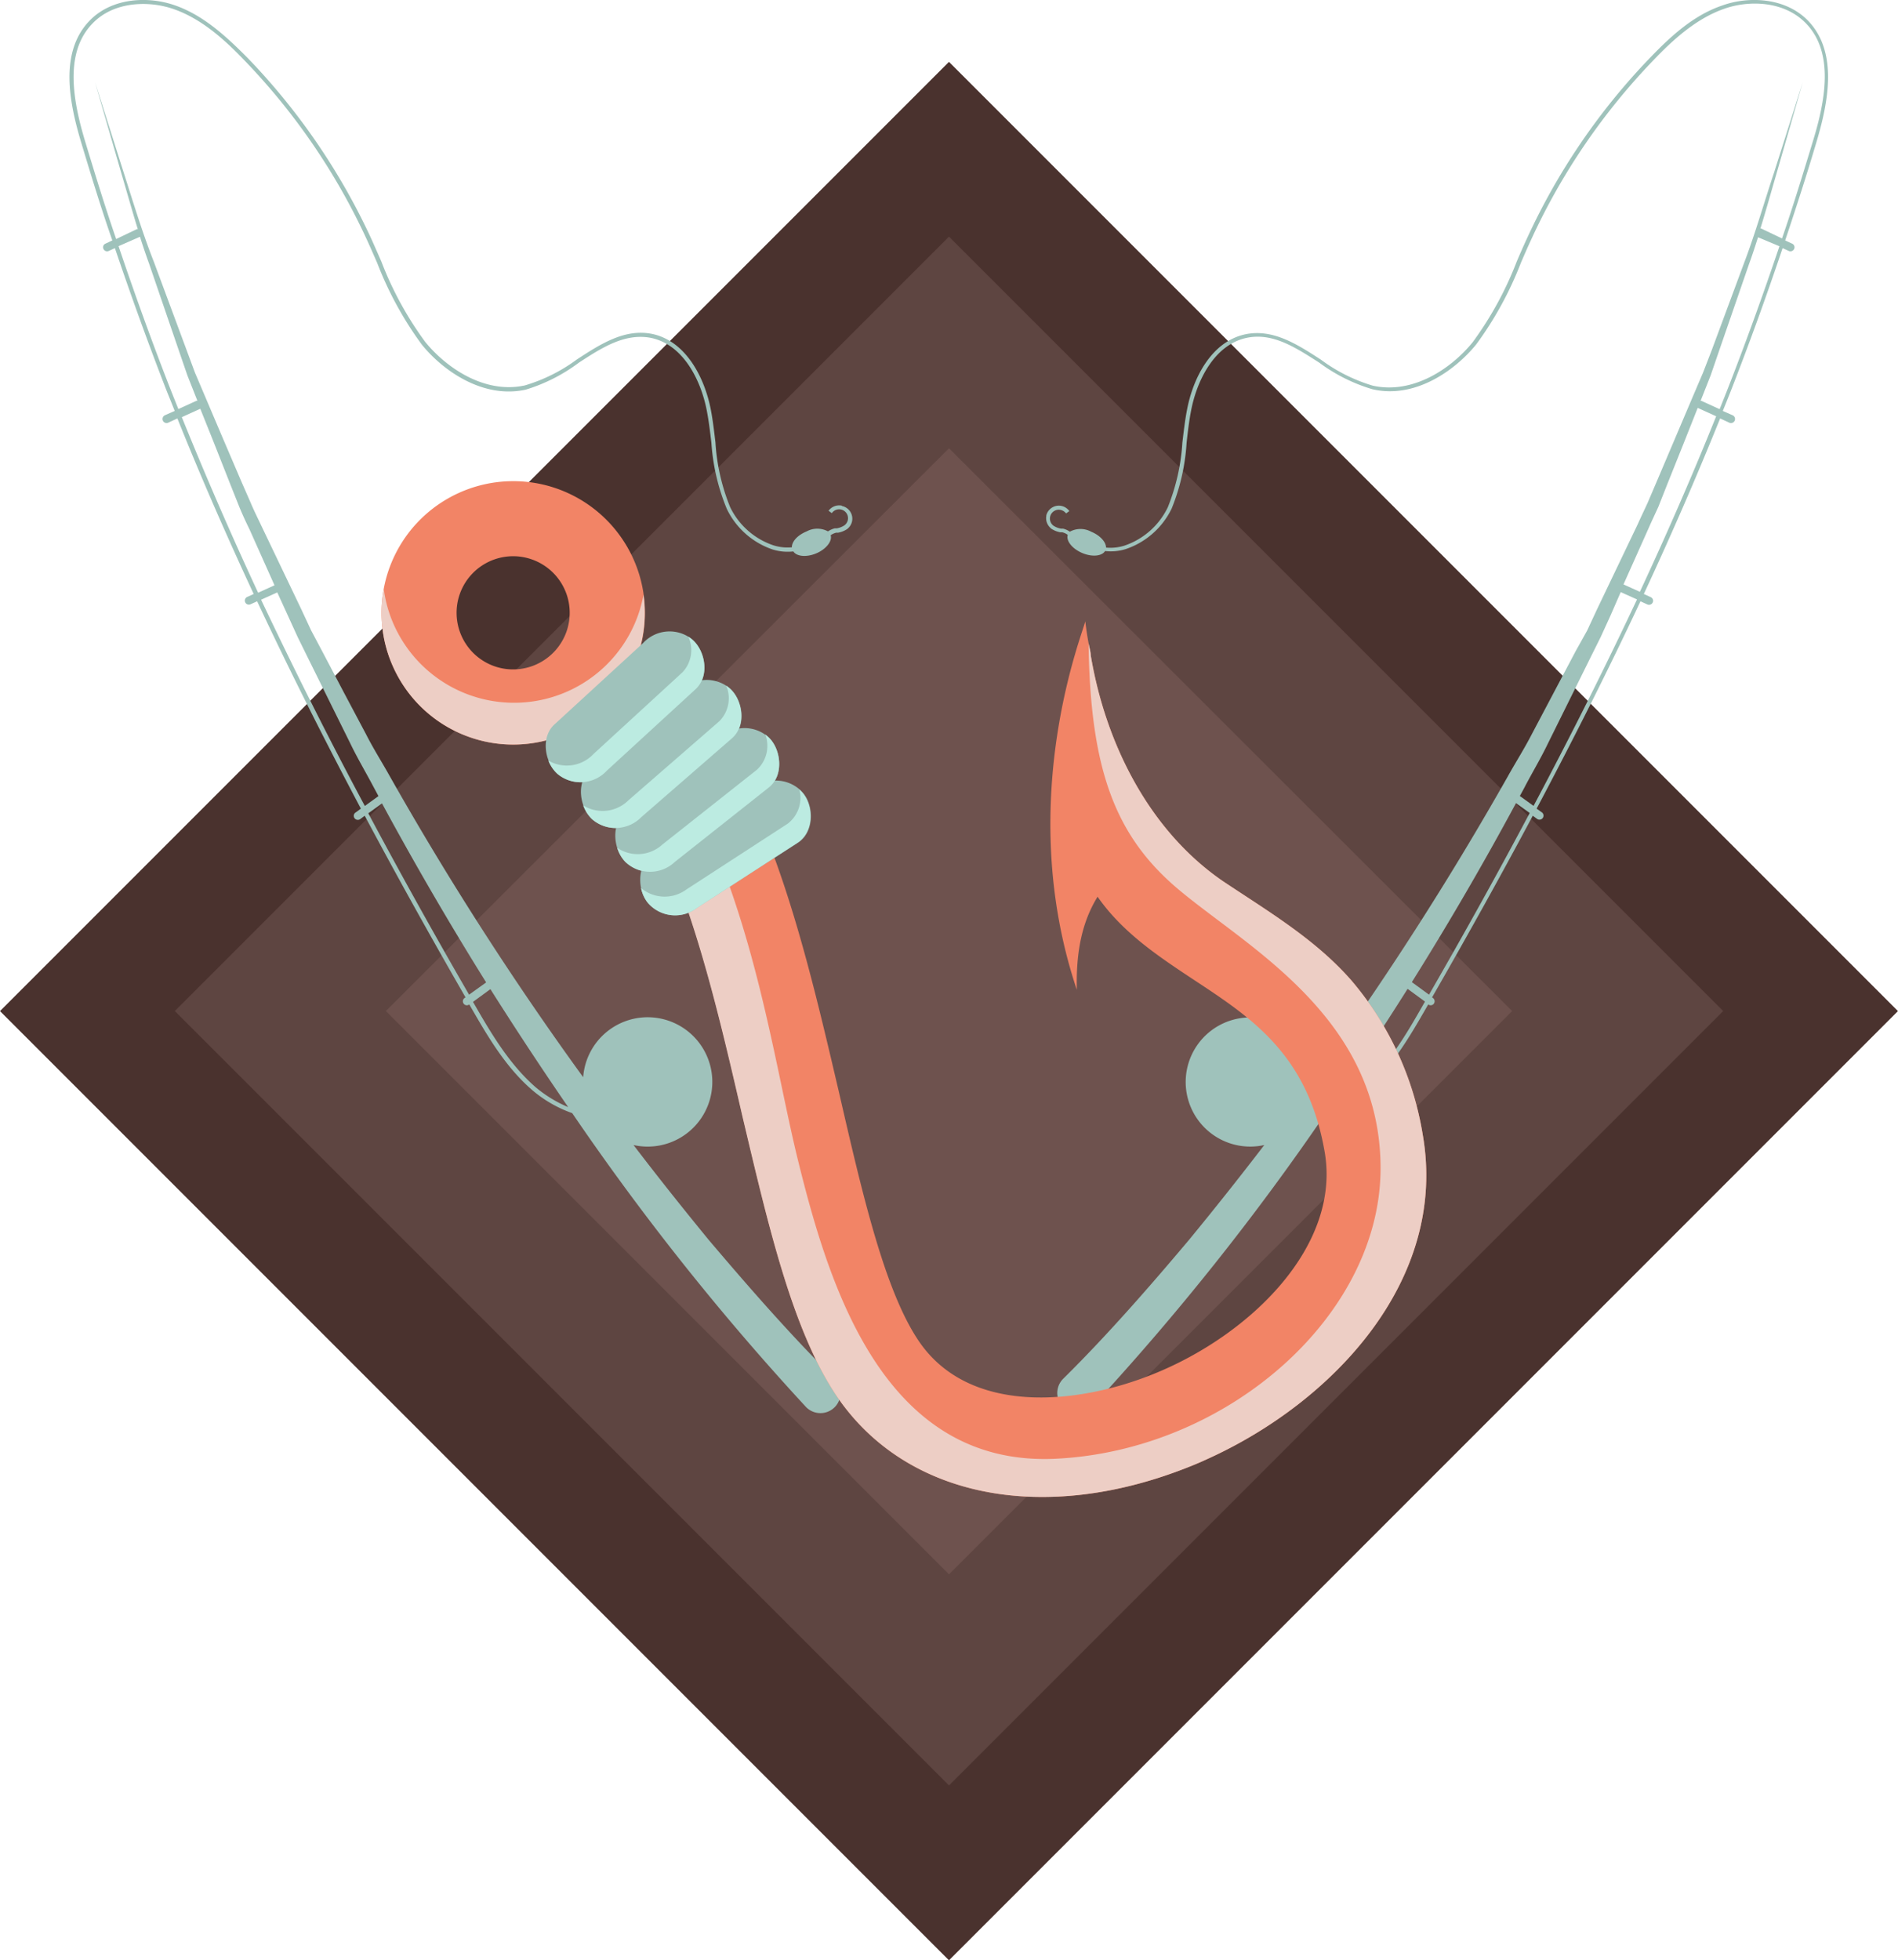 <svg xmlns="http://www.w3.org/2000/svg" viewBox="0 0 192.28 198.54"><defs><style>.cls-1{isolation:isolate;}.cls-2{fill:#4a322e;}.cls-3{fill:#5e4541;}.cls-4{fill:#6e524e;}.cls-5{fill:#9fc2bb;}.cls-6{fill:#f28466;}.cls-7,.cls-9{fill:#edcec5;}.cls-10,.cls-7,.cls-8{mix-blend-mode:multiply;}.cls-10{fill:#bcebe1;}</style></defs><g class="cls-1"><g id="OBJECTS"><rect class="cls-2" x="67.53" y="61.68" width="135.96" height="135.96" transform="translate(92 -85.1) rotate(45)"/><path class="cls-3" d="M57.08,129.66l78.43,78.43,78.43-78.43L135.51,51.23Z" transform="translate(-39.37 -27.26)"/><path class="cls-4" d="M78.46,129.66l57.05,57.05,57.05-57.05-57.05-57Z" transform="translate(-39.37 -27.26)"/><path class="cls-5" d="M145.38,79.46a1.32,1.32,0,0,0,.39,1.25l.09.09a2.51,2.51,0,0,0,.92.37l.2,0a1.54,1.54,0,0,1,.56.26c-.19.6.45,1.41,1.47,1.84s2,.31,2.31-.2a5.12,5.12,0,0,0,2.07-.19,8,8,0,0,0,4.68-4.12,21.15,21.15,0,0,0,1.51-6.65c.12-1.09.25-2.21.46-3.29.61-3.14,2.43-6.72,5.71-7.36,2.61-.5,4.87,1,7.27,2.53a17.2,17.2,0,0,0,5.38,2.69c4.29,1,8.35-1.86,10.53-4.55a35.49,35.49,0,0,0,4.52-8.26c.33-.76.65-1.51,1-2.26a65.59,65.59,0,0,1,12.47-18.3c1.92-2,4.27-4.17,7.15-5.17,2.52-.88,6-.78,8.19,1.42,3,3,2,8,.77,12-1,3.29-2,6.57-3.13,9.85l-2.1-1-.09,0c.58-1.88,1.11-3.78,1.66-5.67L222,35.6l-2.9,9.12c-1,3-1.88,6.1-3,9.06l-3.34,9L211.9,65l-.94,2.2-1.87,4.4L207.22,76l-.94,2.2c-.33.72-.68,1.44-1,2.16l-4.12,8.61-1,2.15L199,93.2l-2.23,4.22-2.23,4.22c-.73,1.42-1.58,2.76-2.36,4.15a322.68,322.68,0,0,1-19.63,30.57,6.54,6.54,0,1,0-5.1,6.87q-3.74,4.88-7.63,9.61c-4.07,4.83-8.28,9.65-12.68,14l-.06.06a2,2,0,1,0,2.87,2.89l0,0A258.22,258.22,0,0,0,173.69,140a12.91,12.91,0,0,0,3.95-2.29c2.74-2.33,4.58-5.52,6.2-8.34l.22-.38h0a.4.4,0,0,0,.57-.08.41.41,0,0,0-.09-.57l-.09-.07c3.67-6.39,7.06-12.5,10.2-18.39l.47.34a.41.41,0,0,0,.48-.66l-.56-.4c3.87-7.3,7.36-14.26,10.52-21l.7.32a.41.41,0,0,0,.54-.2.4.4,0,0,0-.2-.54l-.7-.32c2.83-6.08,5.4-12,7.73-17.78l.93.43a.41.41,0,0,0,.34-.75l-1-.44c.25-.61.5-1.23.74-1.84,1.89-4.82,3.66-9.72,5.32-14.65l.63.29a.41.41,0,0,0,.54-.21.4.4,0,0,0-.2-.53l-.71-.33c1.1-3.29,2.17-6.59,3.15-9.9,1.23-4.1,2.24-9.21-.87-12.39-2.3-2.33-6-2.45-8.61-1.52-3,1-5.36,3.24-7.31,5.26a66,66,0,0,0-12.55,18.42c-.35.75-.68,1.51-1,2.26a35.18,35.18,0,0,1-4.46,8.17c-2.11,2.61-6,5.32-10.13,4.41a16.92,16.92,0,0,1-5.25-2.63c-2.36-1.53-4.8-3.12-7.57-2.59-3.48.68-5.39,4.41-6,7.68-.21,1.09-.34,2.23-.47,3.32a21,21,0,0,1-1.47,6.53,7.56,7.56,0,0,1-4.42,3.9,4.74,4.74,0,0,1-1.84.19c0-.57-.61-1.24-1.51-1.61a2.27,2.27,0,0,0-2.16,0,2,2,0,0,0-.69-.31l-.2,0a2,2,0,0,1-.77-.3.9.9,0,0,1,.37-1.6.93.93,0,0,1,.91.36l.33-.24a1.31,1.31,0,0,0-2.34.47ZM184.14,128l-1.74-1.27q5.58-8.9,10.55-18.13l1.39,1C191.2,115.52,187.81,121.63,184.14,128Zm-6.77,9.36a13.19,13.19,0,0,1-3.27,2q4.05-5.89,7.87-11.95l1.76,1.29-.24.42C181.88,131.94,180.06,135.09,177.37,137.38Zm26.19-50.13,1.65.74c-3.15,6.71-6.62,13.64-10.48,20.91l-1.39-1c.2-.37.41-.74.6-1.12.75-1.41,1.57-2.79,2.26-4.23l2.13-4.3,2.13-4.3,1.07-2.15,1-2.19Zm7.8-18.66s0,0,0,0l1.87.85c-2.33,5.8-4.9,11.7-7.73,17.78l-1.66-.75,2.53-5.66c.32-.73.66-1.45,1-2.19l.88-2.23L210,72Zm8.28-16.37c-1.67,4.94-3.44,9.85-5.33,14.67l-.73,1.83-1.84-.84-.09,0,.14-.35.88-2.23.78-2.27L216.56,54c.33-.9.62-1.8.91-2.71Z" transform="translate(-39.37 -27.26)"/><path class="cls-5" d="M124.63,78.47a1.33,1.33,0,0,0-1.32.52l.33.24a.9.9,0,1,1,1.27,1.24,2,2,0,0,1-.77.3l-.2,0a2.11,2.11,0,0,0-.69.31,2.27,2.27,0,0,0-2.16,0c-.9.37-1.5,1-1.5,1.61a4.71,4.71,0,0,1-1.84-.19,7.53,7.53,0,0,1-4.42-3.9,20.69,20.69,0,0,1-1.48-6.53c-.13-1.09-.26-2.23-.47-3.32-.63-3.27-2.55-7-6-7.68-2.77-.53-5.21,1.06-7.56,2.59a17,17,0,0,1-5.26,2.63c-4.1.91-8-1.8-10.12-4.41A34.82,34.82,0,0,1,78,53.74c-.33-.75-.66-1.51-1-2.26A66.26,66.26,0,0,0,64.39,33.06c-2-2-4.34-4.23-7.3-5.26-2.65-.93-6.32-.81-8.61,1.52-3.12,3.18-2.11,8.29-.88,12.39,1,3.31,2,6.61,3.15,9.9l-.7.33a.39.39,0,0,0-.2.53.4.4,0,0,0,.53.21l.63-.29c1.67,4.93,3.44,9.83,5.32,14.65.25.61.5,1.23.74,1.84l-1,.44a.42.42,0,0,0-.2.54.41.41,0,0,0,.54.21l.93-.43c2.33,5.8,4.9,11.7,7.73,17.78l-.7.32a.41.41,0,0,0,.34.74l.71-.32c3.15,6.73,6.64,13.69,10.51,21l-.55.4a.4.4,0,0,0-.09.57.41.41,0,0,0,.57.09l.46-.34c3.14,5.89,6.53,12,10.21,18.39l-.1.07a.41.41,0,0,0-.09.57.4.4,0,0,0,.57.08h0l.22.38c1.63,2.82,3.47,6,6.21,8.34a12.79,12.79,0,0,0,4,2.29,257.06,257.06,0,0,0,23.71,29.79l0,0a2,2,0,0,0,2.87-2.89l-.06-.06c-4.41-4.38-8.62-9.2-12.69-14-2.59-3.16-5.14-6.36-7.62-9.61a6.55,6.55,0,1,0-5.1-6.87,320.8,320.8,0,0,1-19.64-30.57c-.78-1.39-1.63-2.73-2.35-4.15l-2.24-4.22L72,93.2l-1.12-2.11-1-2.15-4.12-8.61c-.34-.72-.7-1.44-1-2.16L63.81,76l-1.88-4.39-1.87-4.4L59.12,65l-.83-2.24-3.34-9c-1.18-3-2.08-6-3.06-9.06L49,35.6l2.66,9.2c.56,1.89,1.09,3.79,1.67,5.67l-.1,0-2.09,1C50,48.17,49,44.89,48,41.6c-1.2-4-2.19-9,.78-12,2.14-2.2,5.66-2.3,8.18-1.42,2.88,1,5.23,3.17,7.15,5.17a65.62,65.62,0,0,1,12.48,18.3c.34.75.67,1.5,1,2.26a35.49,35.49,0,0,0,4.52,8.26c2.18,2.69,6.24,5.5,10.53,4.55A17.36,17.36,0,0,0,98,64c2.39-1.56,4.66-3,7.26-2.53,3.28.64,5.1,4.22,5.71,7.36.21,1.08.34,2.2.47,3.29A21.15,21.15,0,0,0,113,78.8a8,8,0,0,0,4.67,4.12,5.13,5.13,0,0,0,2.07.19c.33.51,1.32.61,2.31.2s1.66-1.24,1.47-1.84a1.59,1.59,0,0,1,.57-.26l.19,0a2.44,2.44,0,0,0,.92-.37l.1-.09a1.31,1.31,0,0,0-.63-2.24ZM76.68,109.63l1.39-1q5,9.24,10.55,18.13L86.89,128C83.21,121.63,79.82,115.52,76.68,109.63Zm10.85,19.52-.24-.42,1.76-1.29q3.83,6.06,7.88,11.95a13.07,13.07,0,0,1-3.28-2C91,135.09,89.14,131.94,87.53,129.15Zm-19-39.55,1,2.19,1.06,2.15,2.13,4.3,2.13,4.3c.69,1.44,1.51,2.82,2.26,4.23l.6,1.12-1.38,1C72.44,101.63,69,94.7,65.82,88l1.64-.74ZM61,72l1.76,4.46.89,2.23c.31.74.64,1.46,1,2.19l2.53,5.66-1.66.75c-2.83-6.08-5.39-12-7.73-17.78l1.87-.85a.09.09,0,0,0,0,0ZM53.55,51.24c.29.91.59,1.81.92,2.71L57.57,63l.78,2.27.88,2.23.14.35-.09,0-1.84.84-.73-1.83c-1.89-4.82-3.66-9.73-5.33-14.67Z" transform="translate(-39.37 -27.26)"/><path class="cls-6" d="M124.19,168.74c7,10.24,21,13,35.85,7,.58-.23,1.15-.48,1.73-.75,12.55-5.7,24.29-18,21.74-32.76a32,32,0,0,0-7.2-15.63c-3.65-4.19-8.41-7-13-10.06-7.53-5.14-11.95-14-13.44-22.91,0-.33-.14-.76-.22-1.22-.18-1-.23-1.41-.34-2.24.07.48-7.37,17.93-.85,37.34-.1-4.06.61-7,2.1-9.43,2.55,3.66,6.21,6.07,9.76,8.42,5.94,3.91,11.55,7.61,13.25,17.44,1.64,9.5-7.47,18.5-17.34,22.48-7.78,3.15-18.68,4.17-23.77-3.32-3.45-5.08-5.7-14.8-8.07-25.1-4-17.07-8.41-36.41-20.86-45.33l-2.3,3.21-3.55,5c9.37,6.72,13.38,24.1,16.92,39.43C117.23,151.49,119.68,162.11,124.19,168.74Z" transform="translate(-39.37 -27.26)"/><path class="cls-7" d="M124.19,168.74c7,10.24,21,13,35.85,7,.58-.23,1.15-.48,1.73-.75,12.55-5.7,24.29-18,21.74-32.76a32,32,0,0,0-7.2-15.63c-3.65-4.19-8.41-7-13-10.06-7.53-5.14-11.95-14-13.44-22.91,0-.33-.14-.76-.22-1.22.17,12.84,2.7,19.58,9.19,25,7,5.85,20.23,12.87,20.39,27.92S163.82,174.14,146.35,175s-23-17.53-26.13-30.19-5.43-34.08-19-48.88l-3.55,5c9.37,6.72,13.38,24.1,16.92,39.43C117.23,151.49,119.68,162.11,124.19,168.74Z" transform="translate(-39.37 -27.26)"/><path class="cls-6" d="M79.22,94.85a13.34,13.34,0,1,0,6.62-17.66A13.33,13.33,0,0,0,79.22,94.85Zm6.92-3.15a5.73,5.73,0,1,1,7.59,2.84A5.72,5.72,0,0,1,86.14,91.7Z" transform="translate(-39.37 -27.26)"/><g class="cls-8"><path class="cls-9" d="M78.25,86.93a13.13,13.13,0,0,0,1.06,3.69,13.33,13.33,0,0,0,25.25-3.12,13.33,13.33,0,0,1-25.34,7.35A13.18,13.18,0,0,1,78.25,86.93Z" transform="translate(-39.37 -27.26)"/></g><path class="cls-5" d="M105.51,113.73l10.23-6.64a3.63,3.63,0,0,1,5,.5c1.11,1.35,1.11,3.92-.5,5L110,119.2a3.65,3.65,0,0,1-5-.5C103.9,117.35,103.9,114.77,105.51,113.73Z" transform="translate(-39.37 -27.26)"/><path class="cls-10" d="M108.93,117.33l10.23-6.64a3.3,3.3,0,0,0,1.19-3.47,3.11,3.11,0,0,1,.35.37c1.11,1.35,1.11,3.92-.5,5L110,119.2a3.65,3.65,0,0,1-5-.5,3.56,3.56,0,0,1-.69-1.5A3.72,3.72,0,0,0,108.93,117.33Z" transform="translate(-39.37 -27.26)"/><path class="cls-5" d="M102.74,109.53,112.3,102a3.63,3.63,0,0,1,5,0c1.23,1.24,1.47,3.8,0,5l-9.56,7.57a3.64,3.64,0,0,1-5,0C101.48,113.28,101.24,110.72,102.74,109.53Z" transform="translate(-39.37 -27.26)"/><path class="cls-10" d="M106.49,112.78l9.56-7.56a3.29,3.29,0,0,0,.85-3.57,3.17,3.17,0,0,1,.39.34c1.23,1.24,1.47,3.8,0,5l-9.56,7.57a3.64,3.64,0,0,1-5,0,3.46,3.46,0,0,1-.83-1.43A3.7,3.7,0,0,0,106.49,112.78Z" transform="translate(-39.37 -27.26)"/><path class="cls-5" d="M99.16,105.22l9.2-8a3.63,3.63,0,0,1,5-.19c1.28,1.18,1.64,3.73.2,5l-9.2,8a3.64,3.64,0,0,1-5,.2C98.07,109,97.71,106.48,99.16,105.22Z" transform="translate(-39.37 -27.26)"/><path class="cls-10" d="M103.05,108.3l9.2-8a3.3,3.3,0,0,0,.69-3.6,3,3,0,0,1,.4.32c1.28,1.18,1.64,3.73.2,5l-9.2,8a3.64,3.64,0,0,1-5,.2,3.58,3.58,0,0,1-.89-1.39A3.72,3.72,0,0,0,103.05,108.3Z" transform="translate(-39.37 -27.26)"/><path class="cls-5" d="M95.53,100.64l9-8.26a3.64,3.64,0,0,1,5-.33c1.31,1.14,1.75,3.68.34,5l-9,8.26a3.64,3.64,0,0,1-5,.34C94.55,104.48,94.12,101.94,95.53,100.64Z" transform="translate(-39.37 -27.26)"/><path class="cls-10" d="M99.51,103.61l9-8.26a3.27,3.27,0,0,0,.59-3.61,2.94,2.94,0,0,1,.41.31c1.31,1.14,1.75,3.68.34,5l-9,8.26a3.64,3.64,0,0,1-5,.34,3.55,3.55,0,0,1-.93-1.36A3.71,3.71,0,0,0,99.51,103.61Z" transform="translate(-39.37 -27.26)"/></g></g></svg>